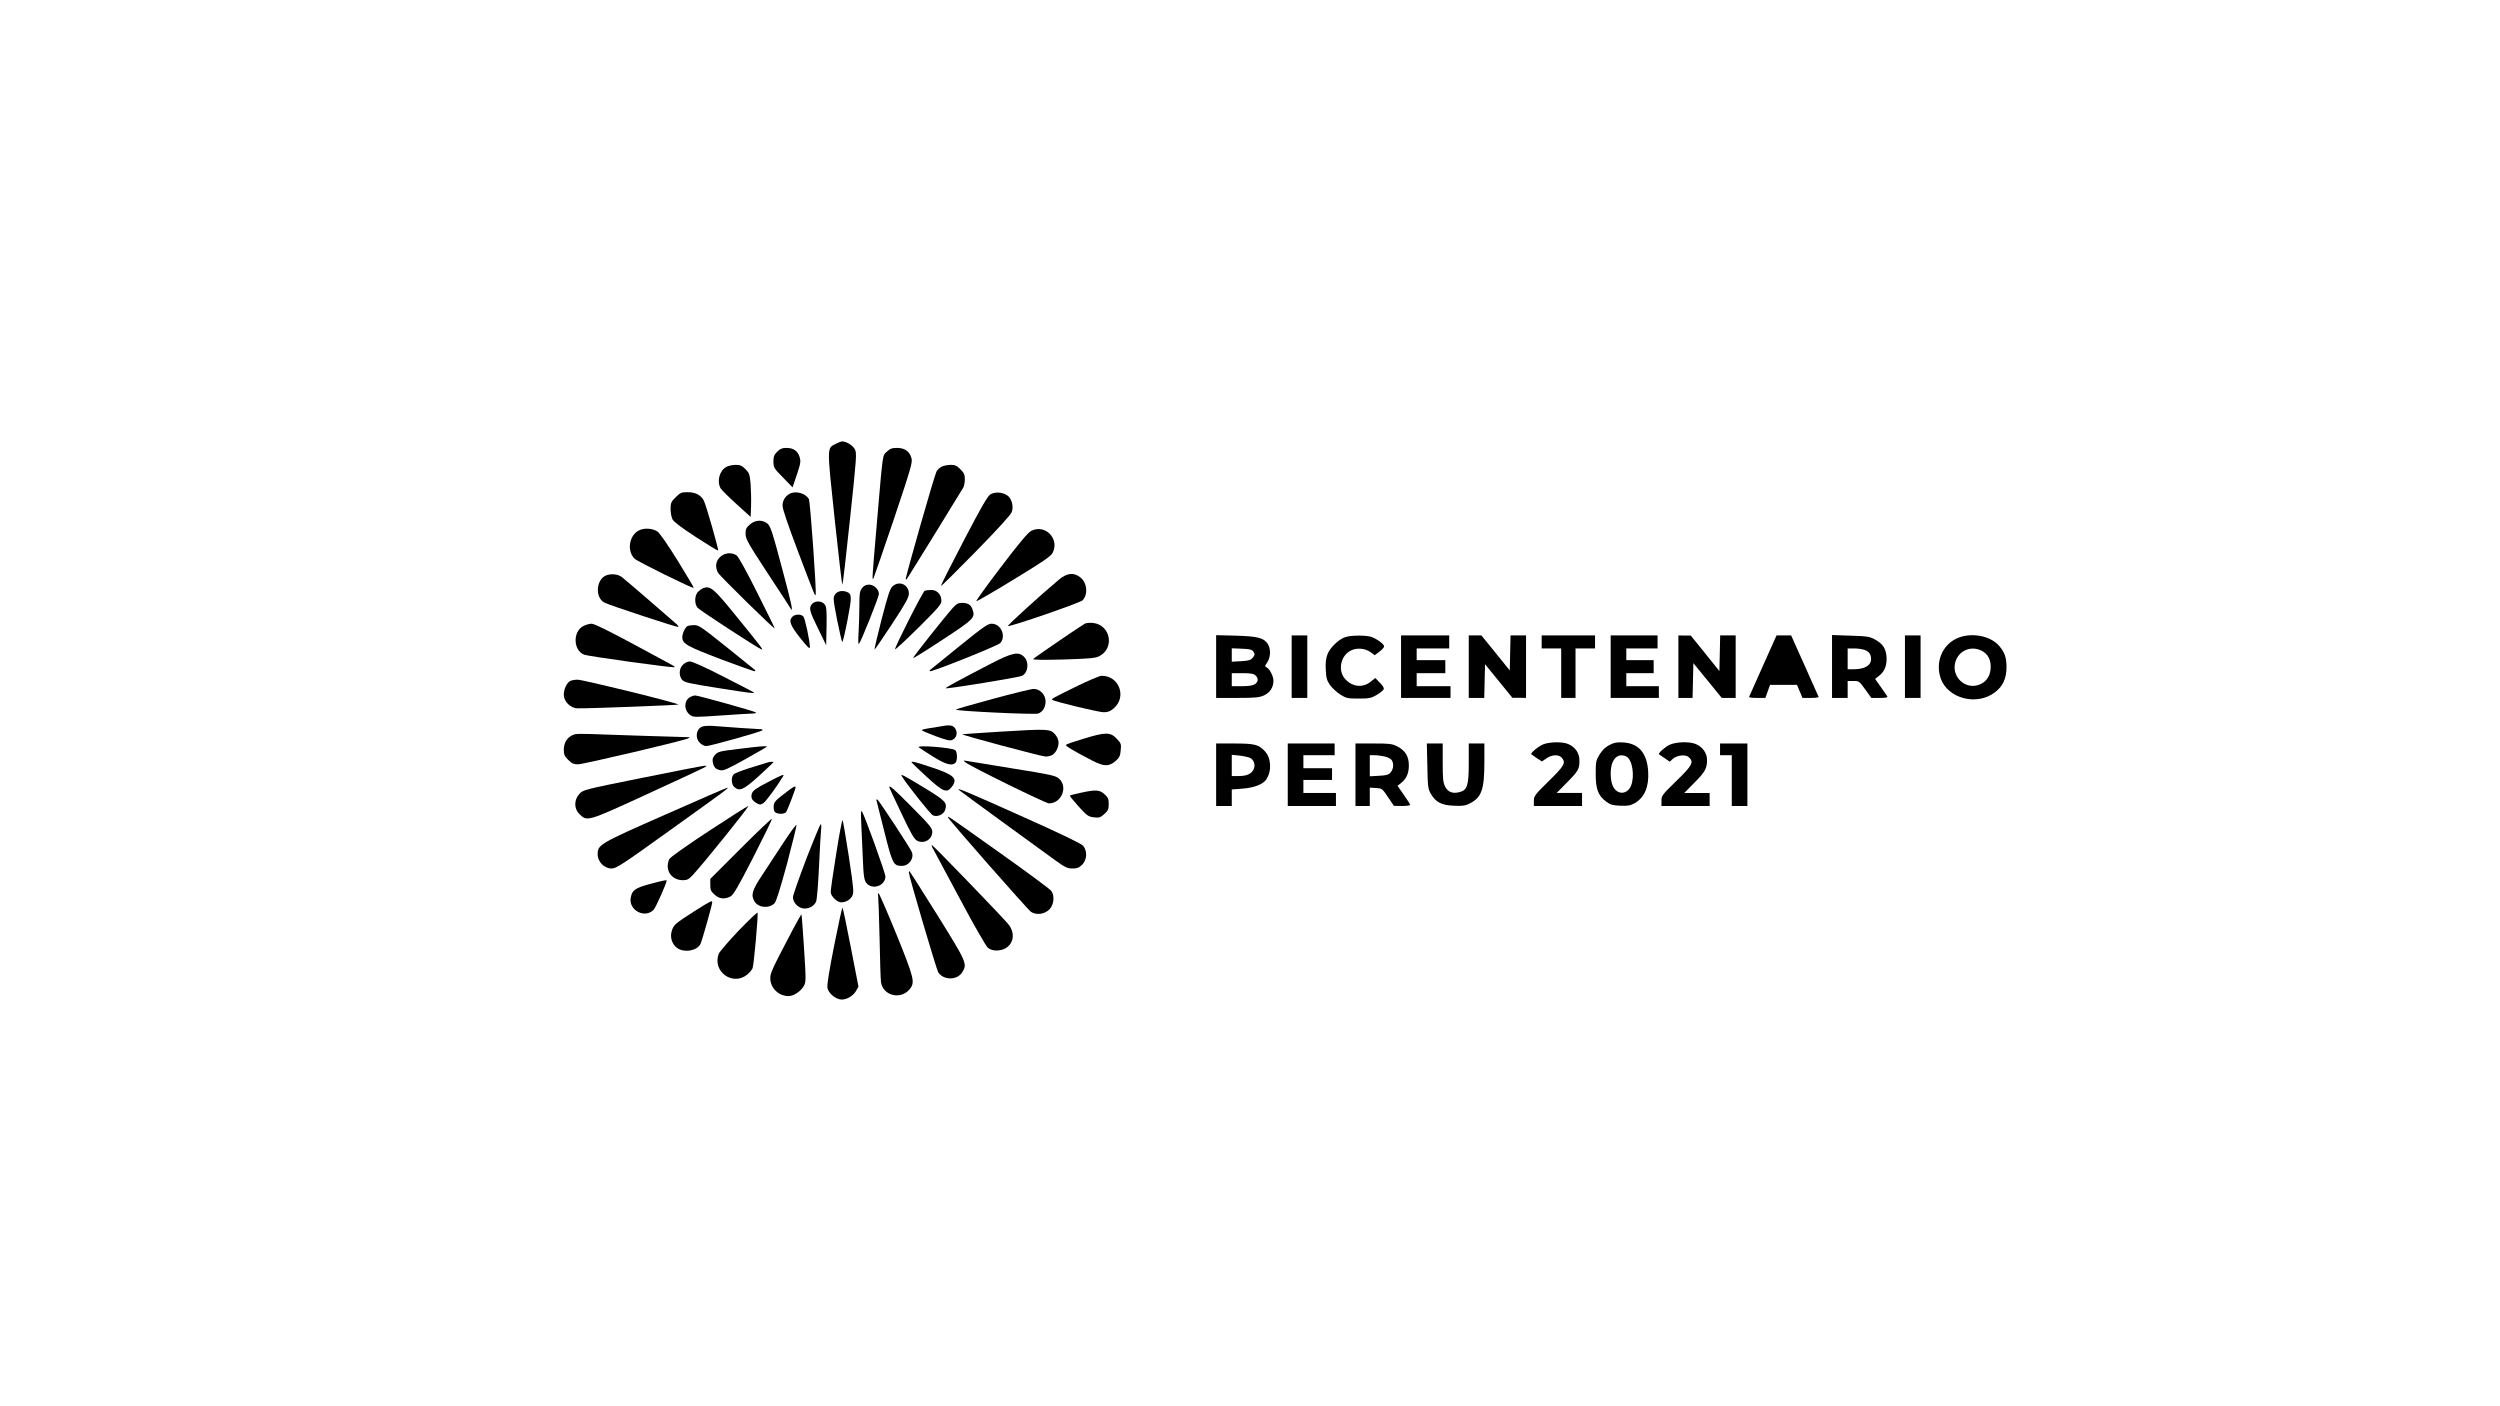 <?xml version="1.0" encoding="UTF-8" standalone="no"?> <svg xmlns="http://www.w3.org/2000/svg" width="1920pt" height="1080pt" viewBox="0 0 1920 1080" preserveAspectRatio="xMidYMid meet"><g transform="translate(0,1080) scale(0.1,-0.1)" fill="#000000" stroke="none"><path d="M6420 7392 c-70 -35 -70 -12 -10 -576 30 -278 56 -506 59 -506 4 0 30 227 59 504 51 480 53 505 37 536 -15 29 -65 60 -97 60 -7 0 -29 -8 -48 -18z"></path><path d="M5969 7331 c-24 -24 -29 -38 -29 -76 0 -45 3 -51 74 -123 l73 -75 33 98 c29 86 31 102 21 135 -14 47 -48 70 -101 70 -33 0 -48 -6 -71 -29z"></path><path d="M6812 7332 c-36 -34 -30 4 -77 -542 -38 -441 -39 -453 -26 -430 4 8 74 211 155 450 135 403 145 438 136 472 -15 52 -52 78 -110 78 -39 0 -54 -5 -78 -28z"></path><path d="M5578 7214 c-52 -28 -74 -109 -44 -164 8 -13 63 -68 123 -122 l108 -98 3 82 c2 46 0 121 -3 168 -7 78 -10 87 -40 117 -27 27 -40 33 -76 33 -24 -1 -56 -7 -71 -16z"></path><path d="M7230 7215 c-14 -7 -31 -24 -38 -37 -16 -30 -242 -821 -236 -827 2 -2 5 -2 7 0 9 11 426 687 436 706 6 12 11 40 11 63 0 34 -6 48 -34 76 -28 28 -41 34 -77 34 -24 -1 -55 -7 -69 -15z"></path><path d="M5189 6981 c-35 -35 -39 -44 -39 -90 0 -29 7 -65 15 -80 9 -18 72 -66 180 -136 91 -59 168 -106 170 -103 6 6 -92 349 -110 384 -23 43 -64 64 -125 64 -47 0 -56 -4 -91 -39z"></path><path d="M6065 7008 c-35 -19 -55 -52 -55 -92 0 -26 41 -146 122 -360 127 -335 126 -332 132 -325 9 10 -41 716 -52 736 -25 45 -102 66 -147 41z"></path><path d="M7606 7003 c-22 -14 -71 -99 -206 -358 -98 -187 -176 -342 -173 -345 2 -3 123 117 268 265 175 179 268 281 276 304 15 44 -2 105 -36 127 -38 25 -95 28 -129 7z"></path><path d="M5758 6771 c-28 -25 -33 -36 -32 -73 1 -38 20 -72 168 -298 92 -140 172 -262 176 -270 26 -47 11 29 -65 310 -72 272 -87 318 -110 338 -39 33 -96 30 -137 -7z"></path><path d="M4915 6730 c-82 -34 -105 -159 -41 -221 24 -23 447 -231 454 -224 2 2 -53 95 -122 207 -78 126 -138 212 -157 226 -33 23 -95 29 -134 12z"></path><path d="M7920 6723 c-25 -13 -91 -91 -233 -278 -109 -143 -194 -261 -189 -263 5 -1 134 74 288 168 219 133 283 177 297 202 58 108 -55 226 -163 171z"></path><path d="M5529 6521 c-33 -33 -38 -75 -15 -119 14 -26 436 -440 436 -428 0 4 -61 127 -135 275 -79 158 -144 276 -157 285 -38 27 -95 21 -129 -13z"></path><path d="M4655 6381 c-78 -32 -86 -171 -13 -209 37 -20 561 -192 567 -187 3 3 -2 11 -10 19 -51 46 -399 346 -423 364 -30 23 -83 28 -121 13z"></path><path d="M8132 6348 c-145 -122 -399 -353 -391 -356 18 -7 557 179 574 198 42 47 35 132 -16 174 -50 42 -104 37 -167 -16z"></path><path d="M6856 6298 c-21 -19 -35 -62 -85 -253 -32 -126 -57 -232 -55 -234 2 -2 62 86 134 195 107 164 130 205 130 236 0 68 -74 101 -124 56z"></path><path d="M6621 6284 c-18 -23 -21 -41 -21 -133 0 -58 -3 -151 -6 -206 -4 -66 -3 -97 3 -90 15 15 153 361 153 383 0 35 -38 72 -75 72 -24 0 -39 -7 -54 -26z"></path><path d="M5400 6283 c-8 -3 -25 -15 -37 -26 -29 -26 -32 -95 -5 -125 17 -20 456 -306 489 -319 20 -8 6 11 -213 280 -153 188 -180 210 -234 190z"></path><path d="M7102 6263 c-15 -6 -236 -443 -228 -450 3 -3 84 72 181 168 152 151 175 178 175 205 0 48 -34 84 -78 83 -20 0 -43 -3 -50 -6z"></path><path d="M6413 6234 c-16 -25 -15 -33 16 -195 19 -93 36 -169 40 -169 4 0 22 76 40 169 34 175 34 200 -5 215 -37 14 -74 6 -91 -20z"></path><path d="M6237 6162 c-27 -29 -21 -55 46 -190 l62 -127 3 144 c2 116 0 148 -13 167 -19 30 -74 33 -98 6z"></path><path d="M7319 6133 c-67 -75 -312 -384 -307 -388 2 -2 106 62 230 144 242 159 249 167 226 233 -12 34 -35 48 -81 48 -27 0 -42 -8 -68 -37z"></path><path d="M6086 6064 c-31 -30 -18 -65 59 -163 59 -74 75 -89 75 -70 -1 48 -37 219 -50 234 -16 20 -64 19 -84 -1z"></path><path d="M8333 6011 c-21 -10 -379 -254 -398 -272 -6 -7 75 -8 230 -4 192 6 247 10 274 24 124 59 92 242 -45 257 -21 2 -49 0 -61 -5z"></path><path d="M4482 5993 c-84 -41 -81 -187 4 -221 30 -12 686 -103 693 -96 6 6 24 -5 -305 172 -194 105 -311 162 -330 162 -16 0 -44 -8 -62 -17z"></path><path d="M7363 5833 c-120 -97 -220 -178 -222 -180 -2 -1 -2 -5 0 -8 10 -9 524 196 542 217 46 54 4 148 -67 148 -30 0 -64 -24 -253 -177z"></path><path d="M5282 5993 c-18 -7 -42 -57 -42 -87 0 -50 36 -70 299 -170 140 -53 256 -94 259 -91 3 3 3 7 1 9 -2 2 -100 80 -217 175 -192 154 -217 171 -250 170 -20 0 -43 -3 -50 -6z"></path><path d="M9340 5681 l0 -241 163 0 c137 0 168 3 204 19 47 22 73 62 73 113 0 36 -31 95 -55 104 -12 5 -11 11 7 36 27 39 29 104 5 142 -31 47 -76 59 -244 64 l-153 4 0 -241z m287 113 c12 -19 11 -24 -6 -45 -16 -19 -30 -24 -90 -27 l-71 -4 0 51 0 52 76 -3 c65 -3 79 -6 91 -24z m15 -181 c24 -22 23 -49 -4 -67 -16 -11 -46 -16 -100 -16 l-78 0 0 50 0 50 82 0 c62 0 86 -4 100 -17z"></path><path d="M9920 5680 l0 -240 60 0 60 0 0 240 0 240 -60 0 -60 0 0 -240z"></path><path d="M10332 5907 c-50 -16 -118 -81 -137 -132 -12 -31 -16 -65 -13 -119 3 -64 8 -81 33 -118 17 -23 53 -56 80 -73 45 -28 56 -30 139 -30 82 0 96 3 139 28 27 16 51 35 54 44 4 9 -8 29 -30 50 l-35 36 -32 -26 c-61 -52 -144 -44 -200 19 -58 66 -34 181 47 219 46 22 109 16 151 -15 l30 -22 36 27 c20 15 36 33 36 41 0 17 -56 58 -99 73 -41 13 -154 13 -199 -2z"></path><path d="M10760 5680 l0 -240 190 0 190 0 0 45 0 45 -130 0 -130 0 0 50 0 50 110 0 110 0 0 50 0 50 -110 0 -110 0 0 45 0 45 125 0 125 0 0 50 0 50 -185 0 -185 0 0 -240z"></path><path d="M11280 5680 l0 -240 60 0 59 0 3 130 3 129 105 -129 105 -129 53 0 52 -1 0 240 0 240 -60 0 -59 0 -3 -134 -3 -135 -109 135 -109 134 -49 0 -48 0 0 -240z"></path><path d="M11840 5870 l0 -50 75 0 75 0 0 -190 0 -190 55 0 55 0 0 190 0 190 75 0 75 0 0 50 0 50 -205 0 -205 0 0 -50z"></path><path d="M12370 5680 l0 -240 185 0 185 0 0 45 0 45 -125 0 -125 0 0 50 0 50 105 0 105 0 0 50 0 50 -105 0 -105 0 0 45 0 45 120 0 120 0 0 50 0 50 -180 0 -180 0 0 -240z"></path><path d="M12890 5680 l0 -240 55 0 54 0 3 134 3 133 109 -133 109 -134 53 0 54 0 0 240 0 240 -60 0 -59 0 -3 -137 -3 -137 -110 137 -110 136 -47 0 -48 1 0 -240z"></path><path d="M13540 5688 c-57 -128 -105 -236 -107 -240 -2 -5 25 -8 60 -8 l65 0 18 50 18 50 104 0 103 0 21 -50 21 -50 64 0 c35 0 62 3 60 8 -2 4 -50 112 -107 240 l-104 232 -56 0 -56 0 -104 -232z"></path><path d="M14070 5681 l0 -241 60 0 60 0 0 65 0 65 44 0 c44 0 46 -2 91 -65 l47 -65 64 0 c49 0 63 3 58 13 -4 6 -27 39 -50 72 l-43 61 34 27 c41 33 59 83 53 149 -6 60 -30 95 -89 127 -39 22 -58 25 -186 29 l-143 5 0 -242z m249 128 c35 -12 51 -35 51 -71 -1 -50 -50 -78 -137 -78 l-43 0 0 80 0 80 49 0 c26 0 62 -5 80 -11z"></path><path d="M14630 5680 l0 -240 60 0 60 0 0 240 0 240 -60 0 -60 0 0 -240z"></path><path d="M15022 5894 c-110 -55 -159 -184 -117 -305 55 -155 278 -212 416 -106 61 46 88 106 89 190 0 76 -13 116 -56 166 -69 82 -226 108 -332 55z m194 -90 c52 -25 77 -74 72 -140 -5 -63 -38 -106 -95 -125 -98 -32 -196 55 -180 158 16 98 114 149 203 107z"></path><path d="M7610 5703 c-257 -133 -352 -185 -347 -189 7 -7 565 84 587 96 47 25 55 106 15 145 -42 43 -89 34 -255 -52z"></path><path d="M5245 5695 c-30 -29 -33 -83 -7 -115 17 -21 48 -28 283 -65 237 -38 282 -43 268 -32 -2 2 -107 56 -232 120 -140 72 -240 117 -258 117 -18 0 -39 -10 -54 -25z"></path><path d="M8258 5524 c-184 -91 -184 -91 -176 -99 12 -12 356 -95 394 -95 34 0 51 7 79 31 100 88 40 249 -94 249 -16 0 -104 -37 -203 -86z"></path><path d="M4377 5569 c-25 -15 -47 -63 -47 -105 0 -52 53 -104 107 -104 113 -1 773 25 773 29 0 11 -735 192 -775 191 -22 0 -48 -5 -58 -11z"></path><path d="M7623 5432 c-156 -42 -283 -79 -283 -82 0 -11 609 -40 634 -30 34 13 56 49 56 93 0 52 -44 97 -92 96 -18 0 -160 -35 -315 -77z"></path><path d="M5303 5448 c-51 -25 -53 -102 -3 -139 24 -18 34 -18 235 -4 116 8 226 15 244 15 20 0 31 4 25 9 -10 9 -446 131 -466 130 -7 0 -23 -5 -35 -11z"></path><path d="M5393 5220 c-47 -19 -57 -87 -18 -125 13 -14 35 -25 48 -25 31 0 419 109 431 121 6 5 0 9 -15 9 -23 0 -239 15 -364 25 -33 2 -70 0 -82 -5z"></path><path d="M7215 5220 c-22 -4 -61 -11 -87 -14 -27 -4 -48 -10 -48 -14 0 -4 48 -24 106 -46 88 -32 109 -37 129 -28 32 15 42 55 21 87 -18 27 -43 30 -121 15z"></path><path d="M7685 5181 c-159 -10 -292 -19 -295 -20 -11 -5 607 -170 638 -171 44 0 68 14 87 50 23 45 19 85 -13 121 -37 41 -51 42 -417 20z"></path><path d="M4415 5161 c-54 -16 -85 -59 -85 -119 0 -37 6 -50 34 -78 28 -28 42 -34 75 -34 40 0 806 180 846 199 17 8 15 10 -15 10 -59 1 -649 20 -745 24 -49 2 -99 1 -110 -2z"></path><path d="M8330 5129 c-74 -22 -139 -44 -143 -49 -8 -7 45 -40 199 -120 94 -49 132 -49 186 -1 24 22 32 37 35 78 5 47 3 54 -28 87 -50 54 -84 55 -249 5z"></path><path d="M11856 5085 c-37 -13 -106 -70 -95 -78 2 -2 21 -15 42 -30 l39 -25 35 24 c43 29 93 31 116 6 35 -39 23 -62 -98 -180 -108 -106 -115 -116 -115 -153 l0 -39 185 0 185 0 0 50 0 50 -97 0 -98 0 77 78 c90 91 98 105 98 171 0 58 -32 104 -87 127 -41 18 -137 17 -187 -1z"></path><path d="M12360 5078 c-31 -16 -54 -39 -75 -72 -28 -46 -30 -56 -30 -150 0 -117 18 -165 81 -213 31 -23 48 -28 108 -31 59 -2 77 1 111 20 76 44 110 126 103 244 -9 141 -73 215 -192 222 -49 3 -70 -1 -106 -20z m132 -89 c45 -24 64 -151 34 -224 -29 -69 -105 -71 -138 -5 -22 43 -24 137 -4 184 21 51 63 69 108 45z"></path><path d="M12825 5081 c-38 -17 -93 -67 -84 -74 2 -2 22 -16 44 -30 l39 -27 22 21 c31 29 99 37 124 14 41 -37 28 -63 -95 -182 -109 -106 -115 -114 -115 -152 l0 -41 185 0 185 0 0 50 0 50 -97 0 -98 0 77 78 c83 83 98 110 98 177 0 51 -35 100 -87 121 -47 20 -150 17 -198 -5z"></path><path d="M9340 4850 l0 -240 60 0 60 0 0 64 0 63 79 6 c90 6 161 33 186 71 44 66 38 165 -12 218 -47 50 -78 58 -233 58 l-140 0 0 -240z m261 129 c30 -15 42 -55 27 -87 -17 -36 -53 -52 -115 -52 l-53 0 0 81 0 82 60 -6 c34 -4 70 -12 81 -18z"></path><path d="M9890 4850 l0 -240 185 0 185 0 0 50 0 50 -125 0 -125 0 0 50 0 50 110 0 110 0 0 45 0 45 -110 0 -110 0 0 50 0 50 120 0 120 0 0 45 0 45 -180 0 -180 0 0 -240z"></path><path d="M10410 4850 l0 -240 55 0 55 0 0 71 0 70 48 -3 c46 -3 48 -4 92 -70 l45 -67 63 -1 c34 0 62 4 62 8 0 5 -22 40 -49 78 l-48 69 24 19 c43 32 63 76 63 137 0 70 -27 115 -90 147 -39 20 -59 22 -182 22 l-138 0 0 -240z m225 140 c22 -5 45 -17 52 -26 19 -26 16 -68 -6 -95 -16 -19 -30 -24 -90 -27 l-71 -4 0 81 0 81 38 0 c20 0 55 -5 77 -10z"></path><path d="M10962 4918 c3 -159 5 -176 26 -213 38 -66 82 -89 177 -93 68 -3 89 0 122 17 92 47 113 106 113 321 l0 140 -60 0 -60 0 0 -147 c0 -177 -11 -212 -73 -227 -52 -13 -88 1 -109 44 -15 29 -18 62 -18 183 l0 147 -61 0 -61 0 4 -172z"></path><path d="M13210 5045 l0 -45 45 0 45 0 0 -195 0 -195 60 0 60 0 0 240 0 240 -105 0 -105 0 0 -45z"></path><path d="M5670 5048 c-143 -17 -157 -21 -178 -45 -18 -20 -22 -33 -18 -56 8 -40 21 -54 57 -62 24 -6 56 8 194 85 91 51 165 94 165 96 0 7 -61 2 -220 -18z"></path><path d="M7056 5061 c5 -5 53 -36 107 -70 99 -62 148 -76 175 -49 16 16 15 83 -2 97 -22 19 -300 41 -280 22z"></path><path d="M7415 4945 c37 -31 616 -315 641 -315 98 0 149 130 75 192 -24 21 -70 31 -352 76 -178 29 -337 55 -354 58 -29 5 -29 4 -10 -11z"></path><path d="M5880 4940 c-14 -5 -71 -23 -128 -40 -56 -18 -109 -38 -117 -47 -21 -20 -19 -76 3 -96 41 -38 73 -23 191 84 61 56 111 103 111 105 0 7 -34 3 -60 -6z"></path><path d="M7000 4946 c0 -2 52 -52 115 -110 128 -118 155 -129 194 -80 50 63 20 93 -149 149 -126 42 -160 51 -160 41z"></path><path d="M4931 4826 c-451 -91 -453 -92 -482 -124 -41 -46 -41 -111 -1 -152 61 -61 58 -62 509 145 224 103 424 196 443 206 32 17 33 18 10 18 -14 -1 -229 -42 -479 -93z"></path><path d="M5895 4792 c-87 -45 -112 -63 -120 -85 -11 -33 0 -55 37 -76 23 -13 29 -13 52 2 20 14 106 131 150 205 12 20 -4 14 -119 -46z"></path><path d="M6926 4838 c36 -60 220 -291 239 -300 33 -15 81 6 93 40 19 57 6 71 -163 174 -160 97 -183 109 -169 86z"></path><path d="M6020 4702 c-63 -48 -76 -63 -78 -90 -2 -19 2 -40 9 -48 14 -17 73 -19 86 -1 10 12 73 177 73 190 0 15 -18 5 -90 -51z"></path><path d="M6830 4754 c0 -4 42 -94 93 -201 74 -157 98 -198 121 -210 53 -27 116 10 116 69 0 27 -20 52 -157 190 -143 144 -173 170 -173 152z"></path><path d="M5110 4544 c-508 -224 -520 -231 -520 -305 0 -58 51 -109 107 -109 36 0 79 28 459 301 432 310 445 319 429 319 -6 0 -219 -93 -475 -206z"></path><path d="M7366 4732 c9 -9 607 -445 748 -546 67 -48 85 -56 123 -56 36 0 50 6 74 29 38 38 41 106 7 146 -16 17 -173 93 -480 230 -415 186 -501 222 -472 197z"></path><path d="M8298 4711 c-42 -9 -79 -18 -81 -21 -3 -3 27 -40 66 -83 66 -73 76 -79 118 -84 41 -5 50 -2 80 25 29 26 34 37 34 77 0 40 -5 51 -33 76 -38 34 -66 36 -184 10z"></path><path d="M6730 4658 c0 -2 27 -109 60 -238 64 -256 71 -270 136 -270 55 0 96 57 77 106 -12 31 -257 403 -265 404 -5 0 -8 -1 -8 -2z"></path><path d="M5443 4417 c-175 -115 -296 -201 -303 -215 -37 -82 15 -162 106 -162 30 0 44 7 73 38 80 85 440 532 428 532 -6 0 -143 -87 -304 -193z"></path><path d="M6614 4485 c3 -55 8 -165 11 -245 7 -183 11 -206 37 -230 49 -45 138 -7 138 58 0 27 -159 468 -181 502 -7 10 -8 -19 -5 -85z"></path><path d="M7281 4522 c8 -21 611 -707 637 -725 42 -28 109 -18 144 22 33 36 38 102 12 139 -8 12 -185 143 -392 290 -415 295 -406 289 -401 274z"></path><path d="M5690 4285 l-235 -235 0 -46 c0 -39 5 -50 33 -75 36 -33 77 -37 122 -14 22 12 57 70 175 301 80 157 145 290 143 295 -2 5 -109 -97 -238 -226z"></path><path d="M6422 4242 c-24 -147 -43 -279 -42 -294 0 -30 50 -78 80 -78 36 0 69 19 85 49 14 28 12 48 -26 303 -23 150 -45 276 -48 280 -4 4 -26 -113 -49 -260z"></path><path d="M6018 4330 c-52 -80 -127 -194 -166 -253 -77 -116 -87 -154 -56 -202 31 -48 113 -54 153 -11 13 14 44 114 96 305 41 157 74 289 72 295 -2 6 -47 -54 -99 -134z"></path><path d="M6192 4203 c-56 -148 -103 -280 -102 -294 0 -38 35 -77 74 -85 43 -8 90 16 104 53 6 15 16 136 22 268 6 132 13 259 16 283 3 23 2 42 -3 42 -4 0 -54 -120 -111 -267z"></path><path d="M7173 4268 c13 -24 106 -197 207 -386 103 -194 194 -351 208 -362 15 -12 40 -20 64 -20 118 0 167 117 87 208 -81 92 -574 602 -582 602 -5 0 2 -19 16 -42z"></path><path d="M6980 4099 c0 -26 212 -746 226 -767 41 -62 146 -61 184 1 40 65 36 74 -191 439 -116 186 -213 338 -215 338 -2 0 -4 -5 -4 -11z"></path><path d="M4991 4011 c-113 -31 -136 -47 -147 -105 -18 -97 109 -163 176 -93 16 16 100 205 100 225 0 5 -31 -1 -129 -27z"></path><path d="M6744 3923 c2 -10 7 -155 11 -323 3 -168 8 -322 11 -343 16 -106 154 -138 222 -52 41 51 32 85 -105 423 -70 171 -131 312 -136 312 -4 0 -6 -8 -3 -17z"></path><path d="M5333 3802 c-147 -94 -160 -105 -174 -152 -15 -49 2 -102 42 -131 54 -38 150 -22 178 30 11 19 91 304 91 321 0 17 -12 11 -137 -68z"></path><path d="M6406 3536 c-39 -198 -56 -303 -51 -324 8 -37 52 -78 95 -87 41 -9 99 21 124 64 l19 34 -59 303 c-32 167 -61 304 -64 304 -3 0 -32 -132 -64 -294z"></path><path d="M5672 3652 c-78 -82 -146 -162 -152 -177 -52 -137 109 -252 221 -158 17 14 34 36 39 48 10 25 44 408 38 425 -2 6 -67 -56 -146 -138z"></path><path d="M6082 3648 c-160 -306 -167 -321 -166 -366 2 -72 66 -132 140 -132 39 0 92 35 117 77 17 31 18 40 2 290 -9 142 -18 259 -20 261 -1 2 -34 -57 -73 -130z"></path></g></svg> 